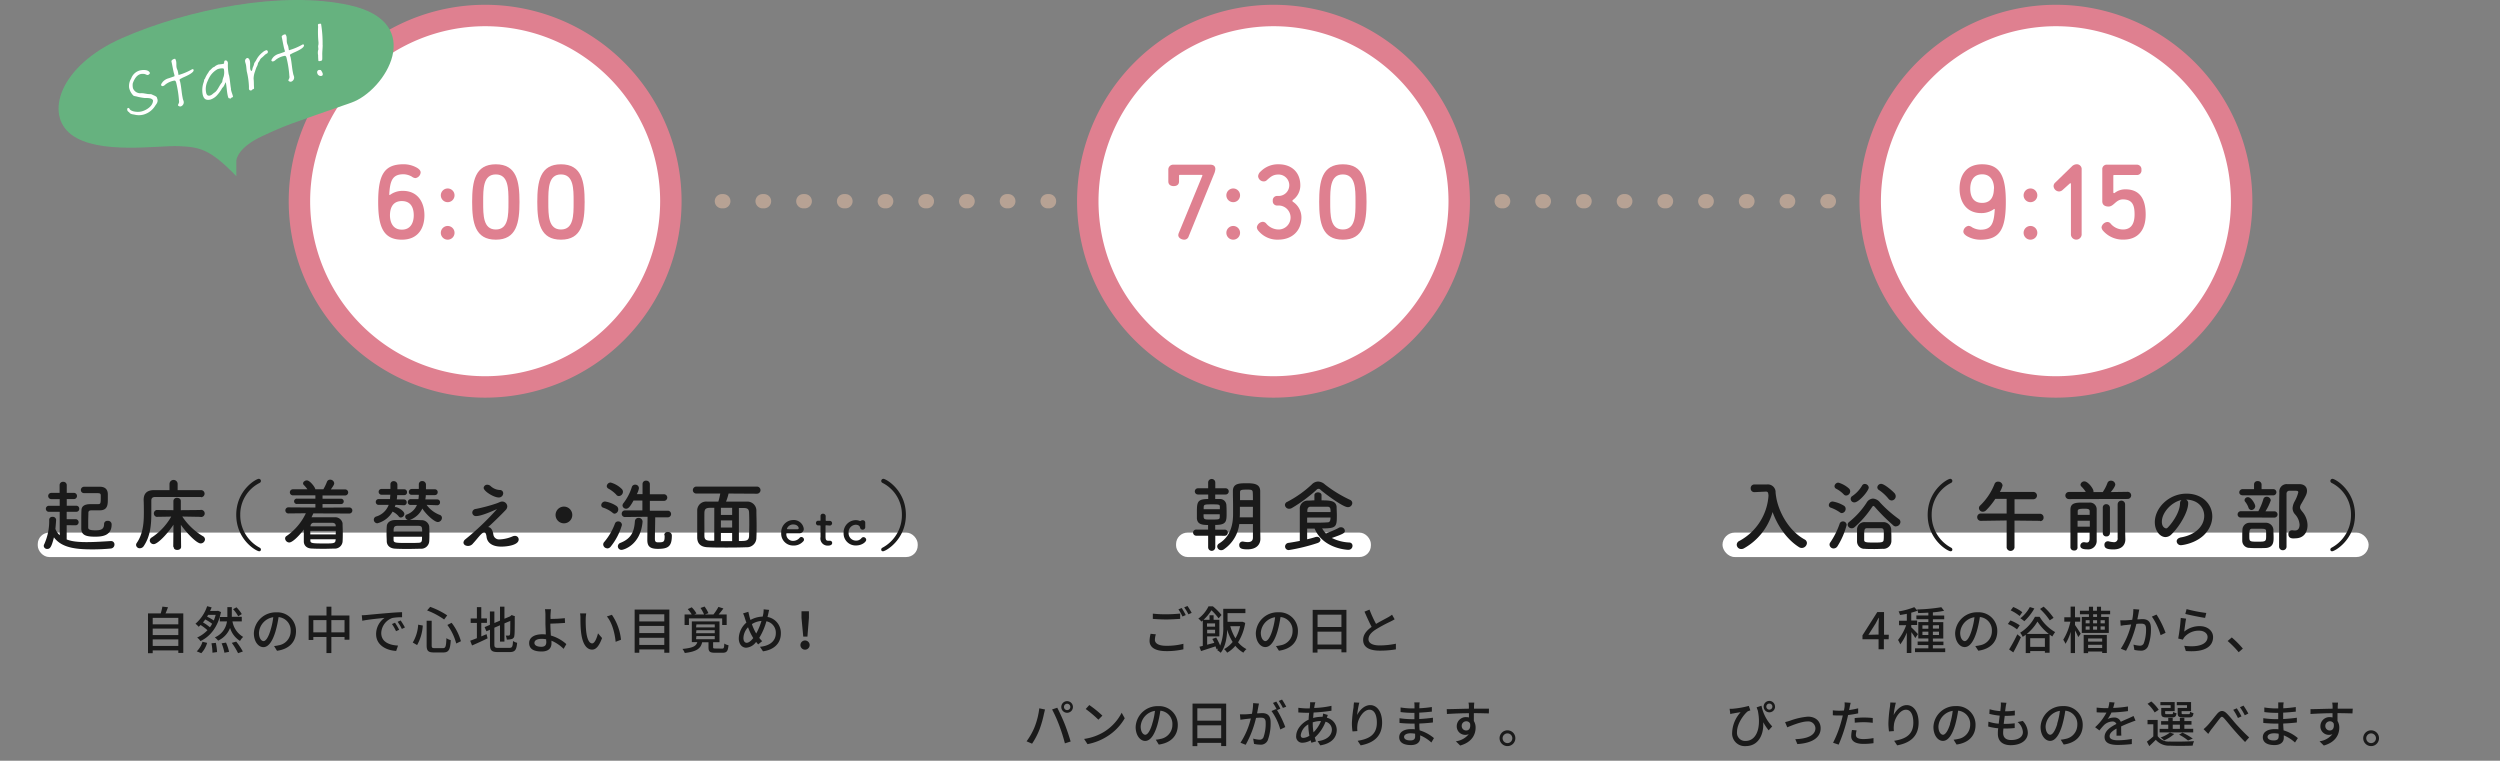 <svg xmlns="http://www.w3.org/2000/svg" viewBox="0 0 700 213"><rect x="0" y="0" width="700" height="213" fill="#808080" stroke="none"/><defs><style>.cls-1{fill:#1a1a1a;}.cls-2{fill:none;stroke:#b7a294;stroke-linecap:round;stroke-linejoin:round;stroke-width:4px;stroke-dasharray:0.4 11;}.cls-3{fill:#fff;}.cls-4{fill:#df8090;}.cls-5{fill:#66b27f;}</style></defs><g id="レイヤー_1" data-name="レイヤー 1"><path class="cls-1" d="M51.32,171.75v11.08H49.93v-.71H42.76v.77H41.44V171.75H45a15.45,15.45,0,0,0,.47-1.9l1.57.18c-.23.59-.45,1.2-.69,1.72ZM42.76,173v1.81h7.17V173Zm0,3v1.81h7.17V176Zm7.17,4.86v-1.83H42.76v1.83Z"/><path class="cls-1" d="M61.88,171.38c-.87,4.19-3,6.82-5.75,8.13a4,4,0,0,0-.93-1,9.24,9.24,0,0,0,2.89-2.05A14,14,0,0,0,56.16,175c-.17.17-.35.34-.54.5a5.48,5.48,0,0,0-.89-.85A11.18,11.18,0,0,0,58,169.73l1.26.34a9.67,9.67,0,0,1-.44,1h2l.22-.06Zm-6.79,11a6.44,6.44,0,0,0,1.61-2.68L58,180a7.13,7.13,0,0,1-1.63,2.89Zm3.68-6.73a6.86,6.86,0,0,0,.63-1,13.12,13.12,0,0,0-1.93-1.2,10,10,0,0,1-.64.82A13.42,13.42,0,0,1,58.77,175.63Zm-.49-3.49c-.1.17-.19.34-.3.5a13.86,13.86,0,0,1,1.88,1.08,12.2,12.2,0,0,0,.53-1.58ZM60.43,180a15.5,15.5,0,0,1,.35,2.58l-1.29.18a15.74,15.74,0,0,0-.28-2.64Zm4.66-6a6.24,6.24,0,0,0,3,4.34,4.31,4.31,0,0,0-.88,1.12,6.47,6.47,0,0,1-2.79-3.64,6.56,6.56,0,0,1-3.35,3.56,4.67,4.67,0,0,0-.92-.91,5.65,5.65,0,0,0,3.4-4.47h-2v-1.24h2.11V170h1.25v2.7H67.7V174Zm-1.81,5.93a12.57,12.57,0,0,1,.86,2.58l-1.3.26a13.74,13.74,0,0,0-.79-2.64Zm2.86-.28A18.36,18.36,0,0,1,68,182.42l-1.34.47A18.7,18.7,0,0,0,64.9,180Zm.56-7.08a9.74,9.74,0,0,0-1.44-2l.95-.53a9.93,9.93,0,0,1,1.49,1.9Z"/><path class="cls-1" d="M76.74,180.89a8.19,8.19,0,0,0,1.25-.2,4,4,0,0,0,3.4-4A3.72,3.72,0,0,0,78,172.79a30.51,30.51,0,0,1-.84,3.94c-.85,2.87-2,4.47-3.41,4.47s-2.67-1.57-2.67-3.91a6.11,6.11,0,0,1,6.28-5.83,5.2,5.2,0,0,1,5.52,5.3c0,2.94-1.89,5-5.32,5.46Zm-1-4.45a18.89,18.89,0,0,0,.77-3.62,4.7,4.7,0,0,0-4,4.34c0,1.62.72,2.35,1.29,2.35S75.1,178.61,75.75,176.44Z"/><path class="cls-1" d="M97.84,172.34v6.78H96.47v-.77H92.78v4.51H91.41v-4.51H87.73v.84H86.42v-6.85h5v-2.47h1.37v2.47Zm-6.43,4.72v-3.43H87.73v3.43Zm5.06,0v-3.43H92.78v3.43Z"/><path class="cls-1" d="M102.61,172.2c1-.1,3.53-.34,6.11-.55,1.49-.13,2.9-.22,3.86-.24v1.43a13.11,13.11,0,0,0-2.74.2,4.64,4.64,0,0,0-3.09,4.21c0,2.56,2.38,3.4,4.7,3.51l-.52,1.5c-2.75-.14-5.62-1.61-5.62-4.7a5.56,5.56,0,0,1,2.36-4.55c-1.22.12-4.66.46-6.23.8l-.14-1.54C101.84,172.26,102.33,172.23,102.61,172.2Zm9.16,4.14-.88.39a13.12,13.12,0,0,0-1.14-2l.85-.37A20.3,20.3,0,0,1,111.77,176.34Zm1.61-.65-.86.42a13.32,13.32,0,0,0-1.19-2l.85-.39A20.41,20.41,0,0,1,113.38,175.69Z"/><path class="cls-1" d="M118.38,175.15a12.66,12.66,0,0,1-1.59,5.47l-1.22-.71a11,11,0,0,0,1.52-5Zm2.49-1.34v6.89c0,.67.14.78.87.78H124c.78,0,.91-.48,1-2.8a3.54,3.54,0,0,0,1.22.56c-.17,2.67-.54,3.45-2.14,3.45h-2.54c-1.63,0-2.08-.44-2.08-2v-6.89Zm-.42-3.89a22.33,22.33,0,0,1,4.77,2.38l-.86,1.16a21.24,21.24,0,0,0-4.77-2.54Zm6,4.46a15,15,0,0,1,2.61,5.16l-1.32.64a15,15,0,0,0-2.48-5.19Z"/><path class="cls-1" d="M134.76,178.2c.48-.22,1-.43,1.48-.63l.29,1.16c-1.48.73-3.1,1.46-4.36,2l-.51-1.32,1.87-.72v-4.27h-1.74v-1.25h1.74V170h1.23v3.15h1.58v1.25h-1.58Zm7.88,3.2c.78,0,.93-.37,1-1.92a3.41,3.41,0,0,0,1.16.5c-.18,2-.58,2.6-2.13,2.6h-3.24c-1.75,0-2.24-.44-2.24-2.15v-4.09l-1,.42-.5-1.17,1.48-.63v-3.75h1.25v3.23l1.58-.67v-3.9h1.24v3.38l1.54-.65.26-.2.22-.19.93.36-.06.22c0,2.66,0,4.58-.11,5.14a1,1,0,0,1-.76,1,4.41,4.41,0,0,1-1.36.15,4.1,4.1,0,0,0-.29-1.12c.29,0,.68,0,.82,0s.31-.06.37-.36.08-1.59.08-3.75l-1.64.7v5.09h-1.24v-4.56l-1.58.68v4.65c0,.79.15,1,1.06,1Z"/><path class="cls-1" d="M157.81,181.68a10.61,10.61,0,0,0-3.4-2.28c0,.3,0,.55,0,.75,0,1.19-.68,2.27-2.76,2.27s-3.49-.64-3.49-2.37c0-1.36,1.18-2.45,3.66-2.45.35,0,.69,0,1,.06,0-1.11-.1-2.36-.1-3.15s0-1.84,0-2.44a9.91,9.91,0,0,0-.13-1.5h1.69c-.06.34-.1,1-.13,1.5s0,.78,0,1.23c1.12,0,2.83-.08,4-.22l.06,1.33c-1.23.11-3,.18-4.11.21,0,.9.08,2.19.14,3.33a11,11,0,0,1,4.34,2.4ZM152.92,179a6.7,6.7,0,0,0-1.28-.12c-1.29,0-2,.44-2,1.13s.75,1.09,1.93,1.09c1,0,1.4-.44,1.4-1.39C152.93,179.5,152.93,179.26,152.92,179Z"/><path class="cls-1" d="M164,173.3a29.61,29.61,0,0,0,.1,3.17c.21,2.21.78,3.68,1.71,3.68.71,0,1.32-1.53,1.63-2.82l1.14,1.32c-.9,2.41-1.76,3.24-2.79,3.24-1.42,0-2.73-1.36-3.11-5.06-.14-1.23-.16-2.9-.16-3.75a6.64,6.64,0,0,0-.1-1.32l1.72,0A11.46,11.46,0,0,0,164,173.3Zm9.84,5.84-1.46.57c-.23-2.41-1-5.43-2.46-7.1l1.41-.47A14.92,14.92,0,0,1,173.88,179.14Z"/><path class="cls-1" d="M187.42,170.68v12.09H186v-.93h-7v.93H177.7V170.68ZM179,172v2h7v-2Zm0,3.26v2h7v-2Zm7,5.32v-2h-7v2Z"/><path class="cls-1" d="M202.17,181.61c.5,0,.58-.15.64-1.42a2.83,2.83,0,0,0,1.17.47c-.15,1.73-.53,2.11-1.67,2.11H200.2c-1.48,0-1.82-.35-1.82-1.53v-1.4H196.6c-.38,1.7-1.46,2.59-4.86,3a3.76,3.76,0,0,0-.66-1.14c2.95-.28,3.85-.79,4.17-1.91h-1.54V174h7.75v5.81h-1.79v1.39c0,.34.1.38.68.38ZM192.9,175h-1.22v-2.95h2a9.43,9.43,0,0,0-1.12-1.5l1.13-.51a8.16,8.16,0,0,1,1.32,1.72l-.62.29h2.75a10.25,10.25,0,0,0-1-1.82l1.14-.4a9.14,9.14,0,0,1,1.08,1.86l-1,.36h2.4a13,13,0,0,0,1.4-2.12l1.39.44c-.42.59-.91,1.19-1.33,1.68h2.25V175h-1.26v-1.84H192.9Zm2,.67h5.23v-.84H195Zm0,1.63h5.23v-.85H195Zm0,1.67h5.23v-.88H195Z"/><path class="cls-1" d="M215.36,170.77c-.09.35-.21.92-.28,1.23s-.11.5-.18.75a4.52,4.52,0,0,1,3.74,4.62c0,2.88-2.06,4.6-5,5l-.85-1.27c3-.27,4.44-1.82,4.44-3.8a3.24,3.24,0,0,0-2.64-3.34,17.9,17.9,0,0,1-2,4.64,6.64,6.64,0,0,0,.82.92l-1.12.91c-.2-.23-.4-.45-.58-.7a3.71,3.71,0,0,1-2.77,1.63c-1.12,0-2.08-.92-2.08-2.65a6,6,0,0,1,2.13-4.38c-.16-.41-.29-.82-.42-1.22a7.92,7.92,0,0,0-.51-1.36l1.48-.45c.08.41.2.88.3,1.29s.18.64.29,1a7.29,7.29,0,0,1,3.42-.94c.07-.3.14-.58.18-.85a6.89,6.89,0,0,0,.09-1.19Zm-4.62,7.61a16.54,16.54,0,0,1-1.29-2.74,4.59,4.59,0,0,0-1.29,3c0,.83.34,1.34.92,1.34s1.25-.57,1.83-1.32Zm1-1a17.16,17.16,0,0,0,1.47-3.52,5.84,5.84,0,0,0-2.68.89,14.09,14.09,0,0,0,1.08,2.41Z"/><path class="cls-1" d="M224.12,180.62a1.29,1.29,0,0,1,2.58,0,1.29,1.29,0,0,1-2.58,0Zm.3-7.6,0-1.87h2.08l0,1.87-.42,5.22h-1.17Z"/><path class="cls-1" d="M323.64,177.61a5.24,5.24,0,0,0-.27,1.52c0,1,1,1.69,3.13,1.69a18.5,18.5,0,0,0,4.85-.56v1.55a20.77,20.77,0,0,1-4.82.5c-3,0-4.65-1-4.65-2.85a8.39,8.39,0,0,1,.29-2Zm-.85-5.79a33.48,33.48,0,0,0,3.75.18c1.38,0,2.88-.1,3.91-.2v1.48c-1,.07-2.59.17-3.89.17s-2.64-.07-3.77-.16Zm9.24.39-.94.41a13.89,13.89,0,0,0-1.13-2l.92-.38C331.23,170.78,331.74,171.66,332,172.21Zm1.64-.61-.92.41a12.8,12.8,0,0,0-1.18-1.95l.93-.38C332.86,170.2,333.4,171.09,333.67,171.6Z"/><path class="cls-1" d="M348.66,174.41a14.22,14.22,0,0,1-2,5.43,7.39,7.39,0,0,0,2.35,1.91,4.34,4.34,0,0,0-.86,1,8.11,8.11,0,0,1-2.26-1.92,8.12,8.12,0,0,1-2.29,1.92,4.31,4.31,0,0,0-.85-1,8,8,0,0,0,2.39-2,13.82,13.82,0,0,1-1.53-3.44c-.07,2.13-.44,4.73-1.81,6.47a5.31,5.31,0,0,0-1-.75,4.37,4.37,0,0,0,.31-.44l-.49.21a8.62,8.62,0,0,0-.27-.82c-1.45.47-2.89.95-4.06,1.32l-.45-1.22c.28-.07.6-.14.94-.24v-7.11l-.39.32a3.76,3.76,0,0,0-.86-.83,9.36,9.36,0,0,0,2.85-3.44h1.23a15.67,15.67,0,0,1,2.41,2.42l-.82.94a14.83,14.83,0,0,0-2-2.27,12.9,12.9,0,0,1-2.2,2.67h1.67v-1.27h1.14v1.27h1.61v4.66H338v2.32l2-.53a12,12,0,0,0-.55-1.08l1.08-.4a20.62,20.62,0,0,1,1.12,2.26,13.35,13.35,0,0,0,.86-5.42v-4.89h6.2v1.22h-5v2.42h4l.23,0Zm-10.7.14v.92h2.26v-.92Zm2.26,2.78v-1H338v1Zm4.26-2a12.92,12.92,0,0,0,1.44,3.39,11.31,11.31,0,0,0,1.31-3.39Z"/><path class="cls-1" d="M357.27,180.89a8.4,8.4,0,0,0,1.25-.2,4,4,0,0,0,3.4-4,3.72,3.72,0,0,0-3.38-3.92,30.44,30.44,0,0,1-.83,3.94c-.85,2.87-2,4.47-3.42,4.47s-2.66-1.57-2.66-3.91a6.1,6.1,0,0,1,6.28-5.83,5.2,5.2,0,0,1,5.51,5.3c0,2.94-1.88,5-5.32,5.46Zm-1-4.45a19.68,19.68,0,0,0,.76-3.62,4.71,4.71,0,0,0-4,4.34c0,1.62.73,2.35,1.29,2.35S355.62,178.61,356.28,176.44Z"/><path class="cls-1" d="M377,170.77v11.89h-1.4v-.86H368.9v.92h-1.35V170.77Zm-8.08,1.33v3.46h6.68V172.1Zm6.68,8.36v-3.6H368.9v3.6Z"/><path class="cls-1" d="M390.5,173.4c-.36.22-.75.43-1.21.66a41.33,41.33,0,0,0-4.11,2.22c-1.25.81-2,1.69-2,2.71s1,1.73,3.14,1.73a22.81,22.81,0,0,0,4.53-.48v1.58a26.12,26.12,0,0,1-4.47.36c-2.71,0-4.7-.8-4.7-3,0-1.48.95-2.63,2.38-3.65-.64-1.19-1.35-2.77-2-4.27l1.4-.57a33.28,33.28,0,0,0,1.83,4c1.23-.73,2.62-1.43,3.35-1.84a8.52,8.52,0,0,0,1.13-.74Z"/><path class="cls-1" d="M291,198.33l1.61.33c-.1.35-.22.89-.3,1.21a29.92,29.92,0,0,1-1.24,4.36,20.44,20.44,0,0,1-2.09,4l-1.54-.66a18.53,18.53,0,0,0,2.2-3.88A20.9,20.9,0,0,0,291,198.33Zm3.57.32,1.46-.49c.57,1.07,1.51,3.12,2.08,4.55s1.29,3.58,1.67,4.91l-1.61.52a47.58,47.58,0,0,0-1.55-4.93A38.92,38.92,0,0,0,294.59,198.65Zm4.22-2.33a1.63,1.63,0,1,1,0,3.26,1.63,1.63,0,1,1,0-3.26Zm0,2.51a.89.89,0,1,0-.88-.88A.89.89,0,0,0,298.81,198.83Z"/><path class="cls-1" d="M309.15,204.91a13.55,13.55,0,0,0,4.92-5.34l.86,1.54a14.58,14.58,0,0,1-5,5.13,15.72,15.72,0,0,1-5.43,2.12l-.95-1.46A14.73,14.73,0,0,0,309.15,204.91Zm-.48-4.53-1.12,1.14a32.29,32.29,0,0,0-3.55-3l1-1.11A29.32,29.32,0,0,1,308.67,200.38Z"/><path class="cls-1" d="M323.62,207.11a7.11,7.11,0,0,0,1.25-.2,4,4,0,0,0,3.4-4A3.71,3.71,0,0,0,324.9,199a31,31,0,0,1-.84,4c-.85,2.86-2,4.46-3.41,4.46s-2.67-1.57-2.67-3.91a6.11,6.11,0,0,1,6.28-5.83,5.21,5.21,0,0,1,5.52,5.3c0,2.94-1.89,5-5.32,5.46Zm-1-4.45a18.89,18.89,0,0,0,.77-3.62,4.71,4.71,0,0,0-4,4.34c0,1.62.72,2.35,1.29,2.35S322,204.83,322.63,202.66Z"/><path class="cls-1" d="M343.33,197v11.89h-1.4V208h-6.68v.92h-1.34V197Zm-8.08,1.33v3.46h6.68v-3.46Zm6.68,8.36v-3.6h-6.68v3.6Z"/><path class="cls-1" d="M352.52,197c-.07.3-.15.66-.21,1s-.2,1.1-.33,1.74c.57,0,1.08-.07,1.41-.07,1.34,0,2.38.57,2.38,2.52a13.61,13.61,0,0,1-.8,5.09,2.1,2.1,0,0,1-2.16,1.22,8.13,8.13,0,0,1-1.68-.21l-.24-1.48a7.66,7.66,0,0,0,1.73.3,1.12,1.12,0,0,0,1.15-.66,11.42,11.42,0,0,0,.62-4.1c0-1.21-.54-1.4-1.43-1.4-.28,0-.75,0-1.27.07a28.94,28.94,0,0,1-2.9,7.52l-1.46-.58a21.58,21.58,0,0,0,2.91-6.79l-1.53.17c-.37.05-1,.13-1.39.2l-.14-1.53c.48,0,.88,0,1.36,0s1.2-.07,2-.14a16.62,16.62,0,0,0,.34-3Zm5.05,1.83a27.16,27.16,0,0,1,2.31,4.75l-1.4.67a16.16,16.16,0,0,0-2.46-5.16l1.32-.58.23.31a14.44,14.44,0,0,0-1.14-2l.93-.38a20,20,0,0,1,1.14,2Zm1.64-.61a12.38,12.38,0,0,0-1.16-1.95l.92-.39a20.25,20.25,0,0,1,1.18,2Z"/><path class="cls-1" d="M371.79,200.19c-.08.19-.18.53-.27.78a3.55,3.55,0,0,1,2.77,3.37c0,2-1.28,3.83-4.61,4.36l-.75-1.18c2.61-.28,4-1.62,4-3.25a2.3,2.3,0,0,0-1.78-2.19,11.36,11.36,0,0,1-3,4.42c.1.38.21.75.33,1.09l-1.29.38c-.07-.21-.14-.44-.2-.68a4.89,4.89,0,0,1-2.28.68,1.7,1.7,0,0,1-1.78-1.9c0-1.8,1.55-3.68,3.49-4.57,0-.66.09-1.31.14-1.92h-.68c-.66,0-1.76-.05-2.35-.1l0-1.3a22.51,22.51,0,0,0,2.44.18h.76l.1-1c0-.24,0-.54,0-.73l1.47,0a6.43,6.43,0,0,0-.17.66l-.17.94a25.62,25.62,0,0,0,4.85-.6V199a46.48,46.48,0,0,1-5,.51c-.05.48-.09,1-.13,1.52a9,9,0,0,1,2.24-.32,2.61,2.61,0,0,1,.4,0,5.08,5.08,0,0,0,.15-.91Zm-5.16,5.8a17.91,17.91,0,0,1-.31-3.16,4.11,4.11,0,0,0-2.11,3c0,.52.22.78.72.78A3.33,3.33,0,0,0,366.63,206Zm.94-3.39a14.34,14.34,0,0,0,.21,2.45,9.22,9.22,0,0,0,2.1-3.16h-.09a7.2,7.2,0,0,0-2.22.37Z"/><path class="cls-1" d="M380.61,196.75a23.15,23.15,0,0,0-.61,3.47c.61-1.29,2-2.79,3.66-2.79,1.91,0,3.33,1.88,3.33,4.9,0,3.91-2.45,5.71-6,6.37l-.85-1.28c3.08-.48,5.38-1.62,5.38-5.09,0-2.18-.73-3.61-2.07-3.61-1.7,0-3.26,2.52-3.38,4.36a7,7,0,0,0,0,1.62l-1.37.1a17.2,17.2,0,0,1-.17-2.27A35.48,35.48,0,0,1,379,198c0-.47.09-.95.11-1.32Z"/><path class="cls-1" d="M400.78,207.9a10.6,10.6,0,0,0-3.13-2c0,.28,0,.53,0,.72,0,1.07-.76,2-2.59,2-2.13,0-3.28-.78-3.28-2.2s1.26-2.27,3.36-2.27c.36,0,.7,0,1,.06,0-.53-.05-1.09-.06-1.6h-.76c-.9,0-2.49-.08-3.46-.19V201.1a24,24,0,0,0,3.46.27h.72V199.6h-.69a26.64,26.64,0,0,1-3.19-.22v-1.29a20.75,20.75,0,0,0,3.17.27h.73v-.79a8.13,8.13,0,0,0-.06-.89h1.5a9.46,9.46,0,0,0-.08.95c0,.15,0,.41,0,.69,1.18-.06,2.27-.17,3.5-.35l0,1.29c-1,.1-2.2.22-3.53.28v1.79c1.39-.08,2.62-.2,3.83-.37v1.33c-1.3.16-2.47.24-3.81.3,0,.63,0,1.3.1,1.91a11.16,11.16,0,0,1,4,2.17Zm-4.55-2.46a7.37,7.37,0,0,0-1.26-.12c-1.19,0-1.83.46-1.83,1s.52,1,1.73,1c.79,0,1.37-.22,1.37-1.13C396.24,206,396.24,205.76,396.23,205.44Z"/><path class="cls-1" d="M416.88,199.75c-.84,0-2.16-.07-4.2-.07,0,.75,0,1.57,0,2.2a3.49,3.49,0,0,1,.49,1.87c0,1.87-1,4.07-4.32,5l-1.21-1.19a5.54,5.54,0,0,0,3.62-2,2.32,2.32,0,0,1-1,.2,2.36,2.36,0,0,1-2.37-2.45,2.55,2.55,0,0,1,2.63-2.52,2.83,2.83,0,0,1,.78.1l0-1.19c-2.12,0-4.42.11-6.16.22l-.05-1.36c1.59,0,4.2-.1,6.2-.13,0-.29,0-.55,0-.71,0-.35-.07-.82-.11-1h1.61c0,.19-.07.83-.07,1s0,.42,0,.7h4.19Zm-6.32,4.78c.72,0,1.26-.58,1.07-1.91a1.13,1.13,0,0,0-1.09-.66,1.26,1.26,0,0,0-1.26,1.32A1.23,1.23,0,0,0,410.56,204.53Z"/><path class="cls-1" d="M424.3,206.71a2.21,2.21,0,1,1-2.21-2.22A2.2,2.2,0,0,1,424.3,206.71Zm-.85,0a1.36,1.36,0,1,0-1.36,1.36A1.36,1.36,0,0,0,423.45,206.71Z"/><path class="cls-1" d="M528.82,179h-1.34v2.8H526V179h-4.51v-1.1l4.16-6.53h1.88v6.36h1.34ZM526,177.68V175c0-.57.06-1.45.09-2H526c-.25.52-.54,1.06-.84,1.6l-2,3.14Z"/><path class="cls-1" d="M536.28,178.65a17.34,17.34,0,0,0-1.1-1.65v5.84H533.9v-5.72a13.65,13.65,0,0,1-1.82,3.3,6.39,6.39,0,0,0-.63-1.22,14.59,14.59,0,0,0,2.28-4.15h-2V173.8h2.18v-1.93c-.65.14-1.3.24-1.91.33a4,4,0,0,0-.39-1A21.06,21.06,0,0,0,536,170l.9,1a17.34,17.34,0,0,1-1.75.55v2.2h1.65v1.25h-1.65v.65c.41.35,1.61,1.59,1.87,1.91Zm8.38,2.89v1.06H536.2v-1.06h3.74v-.92h-3v-1h3v-.85h-2.82v-4.59h2.82v-.8h-3.35v-1.05h3.35v-.79c-1,.06-1.94.1-2.85.11a3.57,3.57,0,0,0-.3-1,50.34,50.34,0,0,0,6.78-.63l.78,1a24,24,0,0,1-3.14.44v.89h3.17v1.05h-3.17v.8h2.91v4.59h-2.91v.85h2.95v1h-2.95v.92Zm-6.38-5.5h1.66v-.95h-1.66Zm1.66,1.77v-.95h-1.66v.95Zm1.27-2.72V176h1.71v-.95Zm1.71,1.77h-1.71v.95h1.71Z"/><path class="cls-1" d="M553.08,180.89a8.19,8.19,0,0,0,1.25-.2,4,4,0,0,0,3.4-4,3.72,3.72,0,0,0-3.37-3.92,30.51,30.51,0,0,1-.84,3.94c-.85,2.87-2,4.47-3.41,4.47s-2.67-1.57-2.67-3.91a6.11,6.11,0,0,1,6.28-5.83,5.21,5.21,0,0,1,5.52,5.3c0,2.94-1.89,5-5.32,5.46Zm-1-4.45a19.68,19.68,0,0,0,.77-3.62,4.7,4.7,0,0,0-4,4.34c0,1.62.72,2.35,1.29,2.35S551.44,178.61,552.09,176.44Z"/><path class="cls-1" d="M564.76,176.22a10.94,10.94,0,0,0-2.56-1.5l.72-1a12.24,12.24,0,0,1,2.61,1.37Zm-2.21,5.63a44.64,44.64,0,0,0,2.3-4.24l1,.81c-.62,1.42-1.42,3-2.13,4.25Zm2.94-9.37a11.29,11.29,0,0,0-2.51-1.57l.72-.95a10.16,10.16,0,0,1,2.55,1.46Zm5.61.23a12.16,12.16,0,0,0,4.34,4.28,8.77,8.77,0,0,0-.78,1.22c-.26-.16-.51-.34-.77-.53v5.08h-1.32v-.47h-4.11v.57h-1.25v-5.13c-.28.21-.56.41-.85.59a5.07,5.07,0,0,0-.72-1.16,11.47,11.47,0,0,0,4.14-4.45Zm-1.48-2.34a14.55,14.55,0,0,1-2.82,3.57,8.5,8.5,0,0,0-1.1-.82,10.13,10.13,0,0,0,2.65-3.15Zm4.06,7.14a14,14,0,0,1-3.19-3.47,12.73,12.73,0,0,1-3,3.47Zm-1.11,3.62v-2.44h-4.11v2.44Zm1.36-7.43a18.38,18.38,0,0,0-2.72-3.19l1-.65A17.22,17.22,0,0,1,575,173Z"/><path class="cls-1" d="M581,175c.4.55,1.38,2.07,1.6,2.43l-.69.95a20.32,20.32,0,0,0-.91-1.87v6.34h-1.2v-5.94a13.46,13.46,0,0,1-1.46,3.36,5.76,5.76,0,0,0-.63-1.15,16.06,16.06,0,0,0,2-5.06H578v-1.22h1.77v-3H581v3h1.46v1.22H581Zm7.32-3v.75h2.14v4.47H582.9v-4.47h2V172h-2.52V171h2.52v-1.12h1.15V171h1.09v-1.12h1.15V171h2.55V172Zm-4.89,5.78h6.48v5.06h-1.3v-.41h-3.94v.44h-1.24Zm.54-3.24h1.12v-.88H584Zm0,1.77h1.12v-.91H584Zm.7,2.46v.87h3.94v-.87Zm3.94,2.67v-.89h-3.94v.89Zm-2.55-7.78v.88h1.12v-.88Zm0,1.74v.91h1.12v-.91Zm1.11-3.4h-1.09v.75h1.09Zm2.17,1.66h-1.18v.88h1.18Zm0,1.74h-1.18v.91h1.18Z"/><path class="cls-1" d="M599,170.68c-.07.3-.14.65-.2,1s-.21,1.1-.34,1.74c.58,0,1.08-.07,1.4-.07,1.37,0,2.4.57,2.4,2.52a13.41,13.41,0,0,1-.81,5.09,2.09,2.09,0,0,1-2.17,1.22,8,8,0,0,1-1.66-.21l-.24-1.48a7.57,7.57,0,0,0,1.73.3,1.11,1.11,0,0,0,1.15-.67,11.09,11.09,0,0,0,.63-4.09c0-1.21-.54-1.41-1.44-1.41-.28,0-.75,0-1.27.08a30.15,30.15,0,0,1-2.89,7.52l-1.46-.58a22,22,0,0,0,2.89-6.79l-1.52.17c-.37,0-1,.13-1.4.2l-.13-1.53c.47,0,.88,0,1.35,0s1.2-.07,2-.14a15.67,15.67,0,0,0,.32-3Zm4.83,1.4a25.31,25.31,0,0,1,2.53,5.11l-1.39.66a17.1,17.1,0,0,0-2.45-5.2Z"/><path class="cls-1" d="M611.58,176.85a6.74,6.74,0,0,1,4.35-1.53c2.28,0,3.73,1.4,3.73,3.06,0,2.54-2.16,4.35-7.63,3.9l-.44-1.46c4.34.55,6.53-.61,6.53-2.47,0-1-1-1.76-2.31-1.76a5.28,5.28,0,0,0-4.14,1.76,3.3,3.3,0,0,0-.46.75l-1.31-.31a50.84,50.84,0,0,0,.71-5.77l1.5.2C611.93,174.1,611.69,176,611.58,176.85Zm.66-6.3a40.43,40.43,0,0,0,5.52,1.08l-.33,1.38c-1.38-.19-4.47-.83-5.54-1.11Z"/><path class="cls-1" d="M626.83,182.62a27,27,0,0,0-3.09-3.14l1.16-1A27.29,27.29,0,0,1,628,181.6Z"/><path class="cls-1" d="M493.22,197.6a11.61,11.61,0,0,0,3,5.79l-1,1.11a16.42,16.42,0,0,1-1.52-2.28c.21,3.4-1.29,6.69-4.93,6.69a3.53,3.53,0,0,1-3.77-3.79,9,9,0,0,1,2.38-5.71c-.63.1-1.56.24-2.1.36-.26,0-.48.1-.79.17l-.2-1.48a6.8,6.8,0,0,0,.76,0,25.4,25.4,0,0,0,4.62-.81l.43,1.26a6.06,6.06,0,0,0-.74.27c-.92.71-3,3.29-3,5.79a2.27,2.27,0,0,0,2.42,2.49c2.84,0,4.45-3.33,3.41-8.49-.12-.3-.23-.6-.33-.92Zm3.8.25a1.6,1.6,0,1,1-1.6-1.6A1.6,1.6,0,0,1,497,197.85Zm-.75,0a.85.85,0,1,0-1.7,0,.85.85,0,1,0,1.7,0Z"/><path class="cls-1" d="M501.22,201.79a19.12,19.12,0,0,1,5-1.13c2.1,0,3.56,1.25,3.56,3.26,0,2.64-2.44,4.17-6.52,4.42l-.58-1.37c3.1-.1,5.64-.95,5.64-3.08A2,2,0,0,0,506.1,202c-1.7,0-4.65,1.22-5.67,1.65l-.6-1.46A14.21,14.21,0,0,0,501.22,201.79Z"/><path class="cls-1" d="M520.29,199.74c-.88.2-1.86.35-2.82.47-.13.61-.29,1.23-.44,1.82a42.61,42.61,0,0,1-2.21,6.47l-1.56-.53a30.78,30.78,0,0,0,2.38-6.29c.13-.43.24-.89.34-1.35l-1.12,0c-.65,0-1.16,0-1.67-.06l0-1.38a13.77,13.77,0,0,0,1.71.11q.66,0,1.41-.06c.07-.41.14-.78.17-1a7.22,7.22,0,0,0,0-1.28l1.71.13c-.09.35-.21.92-.27,1.2l-.17.83a25.16,25.16,0,0,0,2.53-.49Zm-.44,4.77a5.51,5.51,0,0,0-.2,1.22c0,.64.34,1.21,2.13,1.21a15.64,15.64,0,0,0,2.8-.28l0,1.43a19.75,19.75,0,0,1-2.78.2c-2.28,0-3.46-.76-3.46-2.15a8.73,8.73,0,0,1,.22-1.75Zm-.55-3.45a23.16,23.16,0,0,1,2.62-.15c.81,0,1.66.05,2.45.13l0,1.35a19.3,19.3,0,0,0-2.38-.17,22.8,22.8,0,0,0-2.65.14Z"/><path class="cls-1" d="M530.84,196.75a23.15,23.15,0,0,0-.61,3.47c.61-1.29,2-2.79,3.65-2.79,1.92,0,3.33,1.88,3.33,4.9,0,3.91-2.45,5.71-6,6.37l-.85-1.28c3.08-.48,5.37-1.62,5.37-5.09,0-2.18-.72-3.61-2.07-3.61-1.7,0-3.26,2.52-3.37,4.36a6.45,6.45,0,0,0,0,1.62l-1.37.1a17.2,17.2,0,0,1-.17-2.27,37.39,37.39,0,0,1,.42-4.52c.06-.47.1-.95.12-1.32Z"/><path class="cls-1" d="M547,207.11a7.11,7.11,0,0,0,1.25-.2,4,4,0,0,0,3.4-4,3.72,3.72,0,0,0-3.37-3.92,32.84,32.84,0,0,1-.84,4c-.85,2.86-2,4.46-3.42,4.46s-2.66-1.57-2.66-3.91a6.1,6.1,0,0,1,6.28-5.83,5.2,5.2,0,0,1,5.51,5.3c0,2.94-1.88,5-5.31,5.46Zm-1-4.45a19.68,19.68,0,0,0,.76-3.62,4.7,4.7,0,0,0-4,4.34c0,1.62.72,2.35,1.29,2.35S545.4,204.83,546.05,202.66Z"/><path class="cls-1" d="M566.37,201.86a4.91,4.91,0,0,1,1.42,3.31c0,2.09-1.9,3.48-4.79,3.48-2,0-3.6-.9-3.6-3.21,0-.37,0-.9.1-1.52a15.08,15.08,0,0,1-2.81-.5l.07-1.36a11.77,11.77,0,0,0,2.88.57c.09-.74.18-1.52.28-2.25a17.67,17.67,0,0,1-2.9-.5l.07-1.3a13.28,13.28,0,0,0,3,.53c.06-.51.1-1,.13-1.31a5.85,5.85,0,0,0,0-1.11l1.59.09c-.1.43-.16.76-.21,1.1l-.17,1.28a16.3,16.3,0,0,0,2.72-.19l0,1.33a25.54,25.54,0,0,1-2.82.15h0c-.1.72-.2,1.5-.29,2.24h.2a23.88,23.88,0,0,0,2.88-.17l0,1.33a22.69,22.69,0,0,1-2.63.14h-.53c-.05.5-.08.92-.08,1.22,0,1.26.74,2,2.24,2,2.06,0,3.29-.89,3.29-2.22a3.86,3.86,0,0,0-1.49-2.81Z"/><path class="cls-1" d="M577,207.11a7.11,7.11,0,0,0,1.25-.2,4,4,0,0,0,3.4-4,3.72,3.72,0,0,0-3.37-3.92,31,31,0,0,1-.84,4c-.85,2.86-2,4.46-3.41,4.46s-2.67-1.57-2.67-3.91a6.11,6.11,0,0,1,6.28-5.83,5.21,5.21,0,0,1,5.52,5.3c0,2.94-1.89,5-5.32,5.46Zm-1-4.45a19.68,19.68,0,0,0,.77-3.62,4.7,4.7,0,0,0-4,4.34c0,1.62.72,2.35,1.29,2.35S575.4,204.83,576.05,202.66Z"/><path class="cls-1" d="M592.63,206c0-.48,0-1.27,0-2-1.19.67-1.94,1.31-1.94,2.13s.91,1.15,2.33,1.15a23.22,23.22,0,0,0,3.89-.37l0,1.43a35.18,35.18,0,0,1-3.9.24c-2.1,0-3.73-.48-3.73-2.22s1.69-2.82,3.31-3.65a1.11,1.11,0,0,0-1.14-.69,3.55,3.55,0,0,0-2.32,1,15.53,15.53,0,0,0-1.29,1.51l-1.21-.91a14.49,14.49,0,0,0,3.18-4.1h-.41c-.58,0-1.56,0-2.34-.08v-1.32a20.44,20.44,0,0,0,2.41.16h.82a8.27,8.27,0,0,0,.33-1.69l1.46.11c-.09.37-.2.91-.4,1.52a32.41,32.41,0,0,0,4.15-.41v1.3a41.66,41.66,0,0,1-4.62.39,10,10,0,0,1-1.06,1.82,4.2,4.2,0,0,1,1.79-.41,1.85,1.85,0,0,1,1.87,1.19c.86-.41,1.58-.71,2.25-1,.47-.22.88-.4,1.33-.63l.56,1.31c-.39.11-1,.34-1.42.51-.72.27-1.63.65-2.61,1.1,0,.8,0,1.92.06,2.58Z"/><path class="cls-1" d="M604.15,206.12a3.78,3.78,0,0,0,3.34,1.51c1.65.07,5,0,6.84-.1a7.05,7.05,0,0,0-.4,1.25c-1.67.07-4.75.1-6.42,0a4.8,4.8,0,0,1-3.89-1.64c-.56.58-1.16,1.16-1.82,1.77l-.67-1.25a21.27,21.27,0,0,0,1.8-1.47V202.8h-1.62v-1.22h2.84Zm-.84-6.64a10.11,10.11,0,0,0-2-2.41l1.05-.66a10.64,10.64,0,0,1,2.08,2.32Zm10.79,5.6h-9.41v-1h2.42v-1.17h-2v-1h2V201h1.25v.9h2V201h1.26v.9h2v1h-2v1.17h2.48Zm-6.32-7.62h-2.87v-.88h4v2.53h-2.67v.53c0,.28.07.32.48.32h1.35c.31,0,.37-.07.41-.62a2.69,2.69,0,0,0,.95.36c-.11.92-.42,1.17-1.22,1.17h-1.61c-1.15,0-1.45-.25-1.45-1.22v-1.43h2.64Zm1,8.06a11,11,0,0,1-2.82,1.79,6.32,6.32,0,0,0-1-.81,9.49,9.49,0,0,0,2.62-1.38Zm-.41-1.44h2v-1.17h-2Zm4-6.62h-2.87v-.88h4v2.53h-2.65v.53c0,.28.07.32.51.32h1.44c.31,0,.38-.08.42-.66a3.36,3.36,0,0,0,.95.37c-.11,1-.44,1.2-1.23,1.2h-1.73c-1.14,0-1.46-.25-1.46-1.23v-1.42h2.61Zm.28,9.88a12.88,12.88,0,0,0-2.5-1.63l.94-.57a17.26,17.26,0,0,1,2.89,1.67Z"/><path class="cls-1" d="M618.07,203.15c.71-.72,1.85-2.25,2.69-3.24s1.7-1.15,2.68-.19,2,2.31,2.86,3.25,2.17,2.34,3.46,3.5l-1.14,1.29c-1-1-2.27-2.41-3.21-3.49s-1.95-2.36-2.61-3.09-.82-.52-1.26,0c-.61.76-1.71,2.24-2.38,3.07-.31.4-.62.91-.85,1.24L617,204.16A10.84,10.84,0,0,0,618.07,203.15Zm9.55-2.56-1,.45a13.82,13.82,0,0,0-1.32-2.29l1-.43A22.24,22.24,0,0,1,627.62,200.59Zm1.92-.8-1,.49a15.55,15.55,0,0,0-1.36-2.26l1-.45A24.79,24.79,0,0,1,629.54,199.79Z"/><path class="cls-1" d="M642.6,207.9a10.79,10.79,0,0,0-3.14-2c0,.28,0,.53,0,.72,0,1.07-.77,2-2.6,2-2.12,0-3.27-.78-3.27-2.2s1.26-2.27,3.36-2.27c.35,0,.69,0,1,.06,0-.53,0-1.09,0-1.6h-.77c-.89,0-2.48-.08-3.46-.19l0-1.33a23.8,23.8,0,0,0,3.45.27h.73V199.6h-.7a26.93,26.93,0,0,1-3.19-.22v-1.29a20.88,20.88,0,0,0,3.18.27h.72v-.79c0-.26,0-.67,0-.89h1.5c0,.25-.07.56-.09.95,0,.15,0,.41,0,.69,1.18-.06,2.27-.17,3.5-.35v1.29c-1,.1-2.19.22-3.53.28v1.79c1.39-.08,2.63-.2,3.83-.37l0,1.33c-1.31.16-2.47.24-3.82.3,0,.63.06,1.3.1,1.91a11,11,0,0,1,4,2.17ZM638,205.44a7.37,7.37,0,0,0-1.26-.12c-1.19,0-1.82.46-1.82,1s.52,1,1.72,1c.8,0,1.38-.22,1.38-1.13C638.06,206,638.06,205.76,638,205.44Z"/><path class="cls-1" d="M658.69,199.75c-.83,0-2.15-.07-4.19-.07,0,.75,0,1.57,0,2.2a3.41,3.41,0,0,1,.5,1.87c0,1.87-1,4.07-4.33,5l-1.2-1.19a5.54,5.54,0,0,0,3.61-2,2.3,2.3,0,0,1-1,.2,2.36,2.36,0,0,1-2.37-2.45,2.54,2.54,0,0,1,2.62-2.52,2.78,2.78,0,0,1,.78.1V199.7c-2.13,0-4.43.11-6.17.22l0-1.36c1.58,0,4.19-.1,6.19-.13,0-.29,0-.55,0-.71a9.65,9.65,0,0,0-.11-1h1.62c0,.19-.07.83-.07,1a7,7,0,0,0,0,.7h4.2Zm-6.32,4.78c.72,0,1.26-.58,1.08-1.91a1.15,1.15,0,0,0-1.09-.66,1.27,1.27,0,0,0-1.27,1.32A1.23,1.23,0,0,0,652.37,204.53Z"/><path class="cls-1" d="M666.12,206.71a2.21,2.21,0,1,1-2.21-2.22A2.2,2.2,0,0,1,666.12,206.71Zm-.85,0a1.36,1.36,0,1,0-1.36,1.36A1.36,1.36,0,0,0,665.27,206.71Z"/><line class="cls-2" x1="293.73" y1="56.34" x2="195.77" y2="56.34"/><line class="cls-2" x1="512.08" y1="56.34" x2="414.12" y2="56.34"/><circle class="cls-3" cx="135.84" cy="56.34" r="52"/><path class="cls-4" d="M135.84,7.34a49,49,0,1,1-49,49,49.06,49.06,0,0,1,49-49m0-6a55,55,0,1,0,55,55,55,55,0,0,0-55-55Z"/><path class="cls-4" d="M112.52,67.11c-5.31,0-6.63-3.81-6.63-10.56,0-7.71,1.74-10.56,7.14-10.56a7.6,7.6,0,0,1,3.75,1c.39.24,1,.69,1,1.29a1.72,1.72,0,0,1-1.47,1.59,1.91,1.91,0,0,1-1-.42,5,5,0,0,0-2.31-.66c-3.06,0-3.78,1.71-4,5.55,0,.15,0,.27.09.27s.3-.18.6-.36a5.92,5.92,0,0,1,3.09-.81c4.32,0,6.06,3.36,6.06,6.84S117.17,67.11,112.52,67.11Zm-3.33-6.81c0,1.5.54,4,3.33,4s3.33-2.46,3.33-4-.42-4-3.33-4S109.19,58.8,109.19,60.3Z"/><path class="cls-4" d="M125.35,52.77a1.92,1.92,0,1,1-1.92,1.92A1.93,1.93,0,0,1,125.35,52.77Zm0,10.5a1.92,1.92,0,1,1-1.92,1.92A1.93,1.93,0,0,1,125.35,63.27Z"/><path class="cls-4" d="M138.83,67.11c-5.82,0-6.63-4.77-6.63-10.56S133,46,138.83,46s6.63,4.77,6.63,10.56S144.65,67.11,138.83,67.11Zm-3.54-10.38c0,3.51,0,7.53,3.54,7.53s3.54-4,3.54-7.53v-.36c0-3.51,0-7.53-3.54-7.53s-3.54,4-3.54,7.53Z"/><path class="cls-4" d="M157.07,67.11c-5.82,0-6.63-4.77-6.63-10.56S151.25,46,157.07,46s6.63,4.77,6.63,10.56S162.89,67.11,157.07,67.11Zm-3.54-10.38c0,3.51,0,7.53,3.54,7.53s3.54-4,3.54-7.53v-.36c0-3.51,0-7.53-3.54-7.53s-3.54,4-3.54,7.53Z"/><circle class="cls-3" cx="356.58" cy="56.34" r="52"/><path class="cls-4" d="M356.58,7.34a49,49,0,1,1-49,49,49.07,49.07,0,0,1,49-49m0-6a55,55,0,1,0,55,55,55,55,0,0,0-55-55Z"/><path class="cls-4" d="M332.83,66.18a1.28,1.28,0,0,1-1.23.93c-.72,0-1.68-.45-1.68-1.29a2.15,2.15,0,0,1,.21-.75l6.48-15.75a.59.59,0,0,0,.06-.21c0-.15-.18-.15-.27-.15h-6c-.21,0-.27.06-.27.27v1.56c0,1-.75,1.32-1.5,1.32s-1.5-.33-1.5-1.32V47.55a1.36,1.36,0,0,1,1.47-1.44h10.29c1,0,1.41.51,1.41,1.23a4.44,4.44,0,0,1-.39,1.44Z"/><path class="cls-4" d="M345.3,52.77a1.92,1.92,0,1,1-1.92,1.92A1.93,1.93,0,0,1,345.3,52.77Zm0,10.5a1.92,1.92,0,1,1-1.92,1.92A1.93,1.93,0,0,1,345.3,63.27Z"/><path class="cls-4" d="M358,54.87a3,3,0,0,0,0-6c-1.5,0-2.16.57-3.24,1.53a1.18,1.18,0,0,1-.93.39,1.57,1.57,0,0,1-1.56-1.47A2,2,0,0,1,353,48a6.8,6.8,0,0,1,5-2c3.66,0,6.09,2.25,6.09,5.88A5,5,0,0,1,362,56a.3.3,0,0,0,0,.48,5.26,5.26,0,0,1,2.4,4.41c0,3.72-2.61,6.21-6.48,6.21a6.83,6.83,0,0,1-5.55-2.46,1.69,1.69,0,0,1-.45-1,1.82,1.82,0,0,1,1.62-1.53,1.24,1.24,0,0,1,1,.48A4.56,4.56,0,0,0,358,64.26a3.36,3.36,0,1,0,0-6.72h-.3a1.19,1.19,0,0,1-1.32-1.32,1.21,1.21,0,0,1,1.32-1.35Z"/><path class="cls-4" d="M376,67.11c-5.82,0-6.63-4.77-6.63-10.56S370.13,46,376,46s6.63,4.77,6.63,10.56S381.77,67.11,376,67.11Zm-3.54-10.38c0,3.51,0,7.53,3.54,7.53s3.54-4,3.54-7.53v-.36c0-3.51,0-7.53-3.54-7.53s-3.54,4-3.54,7.53Z"/><circle class="cls-3" cx="575.66" cy="56.34" r="52"/><path class="cls-4" d="M575.66,7.34a49,49,0,1,1-49,49,49.06,49.06,0,0,1,49-49m0-6a55,55,0,1,0,55,55,55,55,0,0,0-55-55Z"/><path class="cls-4" d="M555,46c5.31,0,6.63,3.81,6.63,10.56,0,7.71-1.74,10.56-7.14,10.56a7.6,7.6,0,0,1-3.75-1c-.39-.24-1-.69-1-1.29a1.72,1.72,0,0,1,1.47-1.59,1.91,1.91,0,0,1,1,.42,5,5,0,0,0,2.31.66c3.06,0,3.78-1.71,4-5.55,0-.15,0-.27-.09-.27s-.3.18-.6.36a5.92,5.92,0,0,1-3.09.81c-4.32,0-6.06-3.36-6.06-6.84S550.31,46,555,46Zm3.33,6.81c0-1.5-.54-4-3.33-4s-3.33,2.46-3.33,4,.42,4,3.33,4S558.29,54.3,558.29,52.8Z"/><path class="cls-4" d="M568.53,52.77a1.92,1.92,0,1,1-1.92,1.92A1.93,1.93,0,0,1,568.53,52.77Zm0,10.5a1.92,1.92,0,1,1-1.92,1.92A1.93,1.93,0,0,1,568.53,63.27Z"/><path class="cls-4" d="M580.07,46.65a2,2,0,0,1,1.41-.66,1.36,1.36,0,0,1,1.38,1.53V65.76a1.51,1.51,0,0,1-3,0V51.57s0-.27-.15-.27a.26.26,0,0,0-.18.09l-2,1.8a1.55,1.55,0,0,1-1,.42,1.59,1.59,0,0,1-1.53-1.5,1.35,1.35,0,0,1,.48-1Z"/><path class="cls-4" d="M597.68,60.06c0-2.31-.42-4.23-3.27-4.23-1.95,0-2.55,2-4,2-1,0-1.77-.42-1.77-1.47V47.46A1.24,1.24,0,0,1,590,46.11h8.25a1.28,1.28,0,0,1,1.35,1.44A1.26,1.26,0,0,1,598.22,49H592c-.21,0-.27.06-.27.27v4.59a.19.19,0,0,0,.21.21.26.26,0,0,0,.18-.06,4.83,4.83,0,0,1,3-1c4.23,0,5.67,3,5.67,7.08,0,4.77-2.55,7-6.18,7a7.3,7.3,0,0,1-5.73-2.46,1.69,1.69,0,0,1-.45-1A1.82,1.82,0,0,1,590,62.16a1.14,1.14,0,0,1,1,.48,4.56,4.56,0,0,0,3.42,1.62C596.27,64.26,597.68,63.21,597.68,60.06Z"/><rect class="cls-3" x="10.57" y="149.13" width="246.39" height="6.84" rx="3.21"/><rect class="cls-3" x="329.3" y="149.13" width="54.55" height="6.84" rx="3.21"/><rect class="cls-3" x="482.3" y="149.13" width="180.92" height="6.84" rx="3.42"/><path class="cls-1" d="M18.67,147.05v4c.78.28,2,.74,5.57.74,2.27,0,4.75-.17,6.78-.3h.09a.94.94,0,0,1,.94,1,1.11,1.11,0,0,1-1.08,1.1c-1.56.15-3.3.24-5,.24-4.58,0-8.65-.38-10.87-3.37-.71,2.91-1.17,3.24-1.85,3.24a.92.92,0,0,1-1-.84,1,1,0,0,1,.13-.46,15.57,15.57,0,0,0,1.39-6.87.84.84,0,0,1,.94-.81.9.9,0,0,1,1,.83c0,.51-.18,2.36-.2,2.53a4.41,4.41,0,0,0,1.21,1.79v-6.56h-3a.84.84,0,0,1-.88-.86.83.83,0,0,1,.88-.83h3l0-1.87H14.36a.87.87,0,1,1,0-1.74h2.33v-2.2a.92.92,0,0,1,1-.9.93.93,0,0,1,1,.9V138h2a.87.87,0,1,1,0,1.74h-2v1.87h2.67a.8.8,0,0,1,.83.83.81.81,0,0,1-.83.86H18.67v2.07h2.58a.86.86,0,0,1,0,1.71Zm6.87-4.15c-.62,0-.77.3-.79.63,0,.66-.05,1.61-.05,2.56,0,.57,0,1.12,0,1.58s.19.82,2,.82c1.5,0,2.44-.25,2.44-1.77a.89.89,0,0,1,1-.88,1,1,0,0,1,1.12,1c0,3.28-2.84,3.43-4.69,3.43-2.49,0-3.78-.44-3.81-2.25,0-.68,0-1.47,0-2.26,0-1,0-2,.05-2.88,0-1.72,2-1.72,2.55-1.72l1.85,0c.85,0,1,0,1-1.54,0-.37,0-.75,0-1-.07-.53-.29-.55-1.65-.55-.88,0-2,0-3,0h0a.85.85,0,0,1-.92-.86.91.91,0,0,1,.94-.92c.77,0,1.79,0,2.69,0,.68,0,1.3,0,1.71,0,1.37,0,2.16.68,2.21,2,0,.46,0,1,0,1.54,0,1.45-.05,3.06-2.25,3.06Z"/><path class="cls-1" d="M56.3,139.16c-1.19,0-3.44,0-5.77,0-2.84,0-5.78,0-7.11,0-.77,0-1.05.39-1.05,1v.5c0,1,0,2,0,3.06,0,3.13-.24,6.38-2.11,9.16a1.31,1.31,0,0,1-1.08.63,1,1,0,0,1-1.08-.94,1,1,0,0,1,.18-.53c1.74-2.51,2-5.5,2-8.38,0-1.26,0-2.47-.06-3.63V140c0-1.78.85-2.73,2.86-2.77,1.1,0,2.68,0,4.38,0v-1.71a1.14,1.14,0,0,1,2.28,0v1.71c2.62,0,5.17,0,6.54,0a1,1,0,0,1,1,1,1,1,0,0,1-1,1Zm-7.79,13.92.06-6.16c-1.58,2.42-4.4,5.44-5.54,5.44a1.09,1.09,0,0,1-1.1-1,1.06,1.06,0,0,1,.57-.88,17,17,0,0,0,5.44-5.83l-4.14.07h0a1,1,0,0,1,0-1.92h0l4.75.05,0-2.58v0a.94.94,0,0,1,1-.88c.55,0,1.08.29,1.08.88v0l0,2.58,5.41-.05h0a1,1,0,1,1,0,1.92h0l-5-.09a17.79,17.79,0,0,0,5.81,5.52,1.06,1.06,0,0,1,.55.86,1.23,1.23,0,0,1-1.21,1.15c-1.15,0-4-3-5.55-5.22l.07,6.18c0,.58-.53.86-1.08.86s-1-.26-1-.83Z"/><path class="cls-1" d="M72.58,154.36c-.79,0-6.43-3.21-6.43-10.19s5.59-10.1,6.3-10.1a.6.6,0,0,1,.61.6.63.63,0,0,1-.37.55,9.89,9.89,0,0,0-5.42,8.95,10.29,10.29,0,0,0,5.44,9.18.59.59,0,0,1,.35.55A.46.46,0,0,1,72.58,154.36Z"/><path class="cls-1" d="M87.73,143.75c-.15.36-.33.73-.5,1.08h.09c.72,0,1.54,0,2.35,0,1.34,0,2.75,0,4.07,0a2.1,2.1,0,0,1,2.18,1.68c0,.85.06,1.74.06,2.62s0,1.73-.06,2.57a2.18,2.18,0,0,1-2.29,1.91c-.84,0-1.74.05-2.64.05-1.25,0-2.51,0-3.61-.07-1.47,0-2.26-.83-2.31-1.89,0-.48,0-.95,0-1.43,0-.66,0-1.34,0-2-1.67,2.22-3.34,3.63-4.07,3.63a1.21,1.21,0,0,1-1.17-1.12.8.8,0,0,1,.42-.71,16,16,0,0,0,5.39-6.36l-4.75.05a.86.86,0,1,1,0-1.7l7.42.05v-1l-5.13,0a.75.75,0,1,1,0-1.49l5.13,0v-.92l-6.3,0a.85.85,0,1,1,0-1.7l4.07,0a9.75,9.75,0,0,0-1-1.19.68.68,0,0,1-.22-.46c0-.45.55-.84,1.06-.84.88,0,2.37,2,2.37,2.49h2.25a14.35,14.35,0,0,0,1-2.07.92.92,0,0,1,.9-.62,1.11,1.11,0,0,1,1.14,1c0,.31-.15.62-.94,1.72l4,0a.85.85,0,1,1,0,1.7l-6.33,0v.92l5.1,0a.75.75,0,1,1,0,1.49l-5.1,0v1l7.5-.05a.85.85,0,1,1,0,1.7Zm6.3,4.89H86.88v1H94ZM94,151H86.9l0,.27c0,.83.33.9,4,.9,2.4,0,3,0,3.06-.9Zm0-3.8c0-.51-.33-.8-1-.82-1,0-2,0-3.06,0l-2,0a.91.91,0,0,0-1,.84v.15H94Z"/><path class="cls-1" d="M110.74,141.36c-.07.22-.11.41-.2.63a.5.5,0,0,1,.17,0,.44.44,0,0,1,.16,0c.9.2,2.35,1.17,2.35,1.92a1.07,1.07,0,0,1-1,1,.68.68,0,0,1-.53-.26,4.87,4.87,0,0,0-1.67-1.35l-.09-.06a6.91,6.91,0,0,1-4.26,3.28,1,1,0,0,1-1-1,.92.92,0,0,1,.62-.88,5.34,5.34,0,0,0,3.54-3.27l-2.79,0a.79.79,0,0,1-.82-.82.78.78,0,0,1,.82-.81l3.17,0c0-.39.06-.79.08-1.21h-2.39a.82.82,0,0,1-.88-.81.81.81,0,0,1,.88-.82l2.42,0c0-.44,0-.86,0-1.3v0a.87.87,0,0,1,.95-.88,1,1,0,0,1,1,1V137l1.94,0a.76.76,0,0,1,.75.82.74.74,0,0,1-.75.81h-2c0,.4-.05.82-.11,1.21l2,0a.76.76,0,0,1,.77.81.77.77,0,0,1-.77.82Zm8.71,0a8,8,0,0,0,3.63,2.79.87.87,0,0,1,.66.86,1.19,1.19,0,0,1-1.14,1.16c-1,0-3.35-2.2-4.34-3.78a6.19,6.19,0,0,1-3.52,3.19c1.06,0,2.14,0,3.17.07a2.16,2.16,0,0,1,2.27,1.69q.06,1.09.06,2.16c0,.7,0,1.41-.06,2.15a2.26,2.26,0,0,1-2.38,2c-1.08,0-2.22.05-3.32.05-1.3,0-2.58,0-3.77-.07-1.54-.06-2.35-.88-2.42-2,0-.7-.06-1.38-.06-2.06s0-1.39.06-2.12c0-.88.69-1.82,2.38-1.85,1.1,0,2.31,0,3.56,0a1,1,0,0,1-.77-.92.63.63,0,0,1,.44-.62,4.75,4.75,0,0,0,2.84-2.68l-1.76,0a.73.73,0,0,1-.79-.77.82.82,0,0,1,.79-.86l2.18,0a9.71,9.71,0,0,0,.11-1.21h-2a.73.73,0,0,1-.79-.77.82.82,0,0,1,.79-.86l2,0c0-.47,0-.88,0-1.3v0a.9.9,0,0,1,1-.91,1,1,0,0,1,1,.93V137l2.49,0a.77.77,0,0,1,.79.82.78.78,0,0,1-.79.81h-2.53c0,.4-.07.79-.14,1.21l3.33,0a.77.77,0,0,1,.79.81.78.78,0,0,1-.79.82Zm-1.25,7.46c0-1.17,0-1.57-1.08-1.59s-2.45,0-3.68,0c-.75,0-1.49,0-2.15,0-1.08,0-1.08.62-1.08,1.61Zm-8,1.47c0,.29,0,.57,0,.86,0,.88.53.88,4.4.88.86,0,1.7,0,2.51-.05,1.06,0,1.06-.46,1.06-1.69Z"/><path class="cls-1" d="M138.13,149.59a1.6,1.6,0,0,0,1.65,1.45,10.26,10.26,0,0,0,3.67-.82,1.56,1.56,0,0,1,.71-.17,1,1,0,0,1,1.07,1c0,1.61-3.3,2-4.86,2-2.86,0-4-1.34-4.14-2.77-.11-.86-.33-1.21-.66-1.21-.7,0-1.84,1.72-3.1,3.06a1.74,1.74,0,0,1-1.36.73c-1.06,0-1.34-.6-1.34-.95a1.28,1.28,0,0,1,.52-.9,74.67,74.67,0,0,0,8.7-8.28,1,1,0,0,0,.13-.19,0,0,0,0,0,0,0,2.34,2.34,0,0,0-.28.14c-1.06.48-4.12,1.82-5.48,1.82a1,1,0,0,1-1.12-1,1.06,1.06,0,0,1,1-1,46.07,46.07,0,0,0,5.65-1.5,12,12,0,0,0,1.15-.46,1.74,1.74,0,0,1,.57-.11,1.42,1.42,0,0,1,1.43,1.36,1.49,1.49,0,0,1-.44,1c-1,1.07-3.76,3.8-4.93,4.79C137.64,147.63,138,148.79,138.13,149.59Zm1.47-10.3c-1.32,0-4.18-1.74-4.18-2.71a1,1,0,0,1,1-.86,1.43,1.43,0,0,1,.95.38,4.06,4.06,0,0,0,2.53,1.1.91.91,0,0,1,1,.9A1.21,1.21,0,0,1,139.6,139.29Z"/><path class="cls-1" d="M157.9,146.53a2.34,2.34,0,1,1,2.34-2.34A2.33,2.33,0,0,1,157.9,146.53Z"/><path class="cls-1" d="M171.48,143.53a8.37,8.37,0,0,0-2.58-1.38.74.74,0,0,1-.55-.73,1.08,1.08,0,0,1,1.06-1,8,8,0,0,1,3.23,1.27,1.14,1.14,0,0,1,.47.93,1.18,1.18,0,0,1-1,1.21A.91.91,0,0,1,171.48,143.53Zm-1.43,10a1.14,1.14,0,0,1-1.15-1.08,1,1,0,0,1,.29-.7,17.25,17.25,0,0,0,3-5.15.9.9,0,0,1,.88-.6,1,1,0,0,1,1.07,1,17.33,17.33,0,0,1-3.1,6A1.34,1.34,0,0,1,170.05,153.57Zm2.53-15a8.87,8.87,0,0,0-2.27-1.74.82.82,0,0,1-.42-.68,1.11,1.11,0,0,1,1.1-1,7.17,7.17,0,0,1,3.15,1.85,1.13,1.13,0,0,1,.29.75,1.23,1.23,0,0,1-1.13,1.19A.93.93,0,0,1,172.58,138.56ZM173,153a1.06,1.06,0,0,1,.72-1c3.15-1.23,3.85-3.3,4.05-6a1,1,0,0,1,1-1,1.09,1.09,0,0,1,1.15,1v.09c-.57,6.6-5.39,7.88-5.88,7.88A1,1,0,0,1,173,153Zm13-3.16a.86.86,0,0,1,1-.88,1,1,0,0,1,1.12,1c0,3.06-1.06,3.72-3.92,3.72-2.33,0-2.95-.81-2.95-2.53,0-.68.05-4.49.07-6.45h-.4l-5.89.07h0a.9.9,0,0,1-.95-.93.91.91,0,0,1,1-.92l4.79,0v-2.77l-2.48,0c-1,1.81-1.48,2.29-2.09,2.29a1,1,0,0,1-1-.9,1.09,1.09,0,0,1,.27-.66,14.32,14.32,0,0,0,2.35-4.53.93.93,0,0,1,.9-.64,1,1,0,0,1,1.08,1,5.09,5.09,0,0,1-.59,1.65h1.6V135.5a.94.94,0,0,1,1-.92,1,1,0,0,1,1.05.92v2.89l3.85,0a.93.93,0,1,1,0,1.85l-3.85,0V143l5.11,0a.93.93,0,0,1,0,1.85h0l-3.61,0c0,1.73-.09,4.75-.09,5.87,0,.84.13,1.14.93,1.14,1.58,0,1.8-.15,1.8-1.71v-.24Z"/><path class="cls-1" d="M204,138.19a14.07,14.07,0,0,1-.71,2.26c4.63,0,5,0,5.81,0a2.52,2.52,0,0,1,2.69,2.53c0,1.29.06,2.7.06,4.09,0,1.19,0,2.38-.06,3.43a2.64,2.64,0,0,1-2.73,2.73c-1.78.07-3.68.09-5.52.09s-3.68,0-5.39-.09c-1.92-.07-2.89-1-2.93-2.66,0-1.15,0-2.31,0-3.48,0-1.43,0-2.84,0-4.25a2.49,2.49,0,0,1,2.75-2.39c1,0,2.07,0,3.17,0a18.35,18.35,0,0,0,.53-2.26H195a.94.94,0,0,1-1-.95,1,1,0,0,1,1-1h16.94a1,1,0,1,1,0,2Zm-4,4-1.14,0c-1.26,0-1.61.37-1.63,1.49s0,2.4,0,3.79c0,.88,0,1.76,0,2.51,0,1.16.49,1.38,1.76,1.43l1,0Zm5,0h-3.15v2H205Zm0,3.52h-3.15v2H205Zm0,3.52h-3.15v2.29H205Zm1.89,2.25c2,0,2.82,0,2.86-1.5,0-.92.05-2,.05-3.06s0-2.17-.05-3.19c0-1.25-.48-1.47-1.56-1.49-.44,0-.86,0-1.3,0Z"/><path class="cls-1" d="M222.09,152.75a3.32,3.32,0,0,1-3.35-3.53,3.41,3.41,0,0,1,3.32-3.61,2.83,2.83,0,0,1,3,2.48,1.21,1.21,0,0,1-1.33,1.22h-3.45c-.08,0-.11.11-.11.27a1.84,1.84,0,0,0,1.91,1.86,2.38,2.38,0,0,0,1.82-.85.61.61,0,0,1,.47-.23.77.77,0,0,1,.75.73.65.65,0,0,1-.22.49A3.51,3.51,0,0,1,222.09,152.75Zm1.54-4.9c0-.19-.29-1-1.55-1a1.83,1.83,0,0,0-1.75,1.22c0,.12.14.12,1.44.12h1.58A.29.29,0,0,0,223.63,147.85Z"/><path class="cls-1" d="M231.36,147.08c-.21,0-.21.07-.21.16,0,.51,0,1.7,0,2.63,0,1.09,0,1.54.83,1.54l.32,0h.11a.6.6,0,0,1,.6.61c0,.51-.46.75-1.19.75a2,2,0,0,1-2.07-2.41c0-.82,0-2.22,0-2.83v-.21c0-.19-.09-.2-.23-.2h-.42a.64.64,0,0,1-.63-.67.62.62,0,0,1,.63-.65h.41c.22,0,.24,0,.24-.23,0,0,0-.28,0-.61,0-.16,0-.33,0-.49v0a.63.63,0,0,1,.7-.63.73.73,0,0,1,.74.86c0,.37,0,.91,0,.91,0,.22.06.23.2.23h.94a.66.66,0,0,1,0,1.32Z"/><path class="cls-1" d="M242.27,146.38c0,.25,0,.49,0,.73s0,.32,0,.47v.06a.73.73,0,0,1-1.44.11c-.13-.77-1-.82-1.22-.82a2.09,2.09,0,0,0-2,2.25,2.06,2.06,0,0,0,2.08,2.19,1.86,1.86,0,0,0,1.49-.65.74.74,0,0,1,.59-.32.78.78,0,0,1,.77.73c0,.64-1.25,1.6-2.83,1.6a3.36,3.36,0,0,1-3.5-3.49,3.45,3.45,0,0,1,3.37-3.6,2.8,2.8,0,0,1,1.18.24l.12,0a.23.23,0,0,0,.17-.07.91.91,0,0,1,.49-.15.68.68,0,0,1,.73.69Z"/><path class="cls-1" d="M246.74,153.9a.58.58,0,0,1,.36-.55,10.3,10.3,0,0,0,5.43-9.18,9.88,9.88,0,0,0-5.41-8.95.62.62,0,0,1-.38-.55.61.61,0,0,1,.62-.6c.7,0,6.29,3.17,6.29,10.1s-5.63,10.19-6.42,10.19A.46.46,0,0,1,246.74,153.9Z"/><path class="cls-1" d="M340.28,150v3.24a1,1,0,0,1-2,0l0-3.24L335,150a.89.89,0,0,1-.94-.86.87.87,0,0,1,.94-.86l3.26,0V147c-2,0-3-.35-3.13-1.85,0-.5,0-1.1,0-1.69,0-2.86.11-3.74,3.17-3.74v-1.26l-2.88,0a.87.87,0,1,1,0-1.74l2.86,0v-1.61a1,1,0,0,1,2,0v1.61l2.9,0a.87.87,0,1,1,0,1.74l-2.92,0v1.26l1.21,0a1.79,1.79,0,0,1,1.91,1.61c.05.63.07,1.45.07,2.22,0,2.44,0,3.43-3.19,3.43v1.32l2.59,0a.86.86,0,0,1,.95.86.88.88,0,0,1-.95.86Zm1.28-7.43c0-.25,0-.49,0-.69,0-.63-.28-.66-2.24-.66-2.11,0-2.25.05-2.29.84,0,.15,0,.33,0,.51ZM337,144c0,1.47,0,1.47,2,1.47,2.25,0,2.51,0,2.53-.66,0-.24,0-.5,0-.81Zm13.82,2.73H347a10.08,10.08,0,0,1-4.36,7.11,1.33,1.33,0,0,1-.7.22,1.11,1.11,0,0,1-1.12-1.06,1,1,0,0,1,.5-.81c3.5-2.14,3.94-5.79,3.94-8.32,0-.77,0-1.45,0-1.94,0-1.56-.05-2.84-.05-4.4,0-2.22,1.81-2.22,4-2.22s3.63.33,3.65,2.22V140c0,6.8,0,7.5,0,7.79l.05,3.1v0c0,1.3-.84,2.93-3.63,2.93-1.68,0-2.29-.31-2.29-1.19a.93.93,0,0,1,.86-1,.71.71,0,0,1,.2,0,7.18,7.18,0,0,0,1.32.16c.83,0,1.45-.29,1.45-1.28Zm0-4.82h-3.65v.13c0,.44,0,.95,0,1.5s0,.86-.05,1.32h3.68Zm0-1.87c0-.79,0-1.54-.05-2.2s-.33-.75-1.56-.75c-1.78,0-2,.13-2,.75s0,1.43,0,2.2Z"/><path class="cls-1" d="M377.36,142c-1.34,0-6.53-3.89-7.59-4.84a.72.72,0,0,0-1.15,0,42.2,42.2,0,0,1-6.9,5.09,1.42,1.42,0,0,1-.73.2,1.16,1.16,0,0,1-1.21-1.06,1,1,0,0,1,.66-.88,30.78,30.78,0,0,0,6.86-4.86,2.5,2.5,0,0,1,1.77-.82,3,3,0,0,1,1.91.82,36.07,36.07,0,0,0,7,4.29,1,1,0,0,1,.66.92A1.19,1.19,0,0,1,377.36,142ZM366,148v3c.86-.2,1.65-.4,2.31-.62a1.75,1.75,0,0,1,.42-.07.94.94,0,0,1,1,.86c0,.33-.27.71-.88.9A51.71,51.71,0,0,1,361,154a1,1,0,0,1-1.18-1,1.07,1.07,0,0,1,1-1c1.05-.15,2.11-.35,3.12-.54,0-3,0-6.87,0-8.94a2.2,2.2,0,0,1,2.28-2.35c.64,0,1.24-.07,1.81-.07v-1.45c0-.53.53-.79,1-.79s1,.26,1,.79v1.45c2.33,0,4.05.09,4.22,1.78,0,.64.07,1.59.07,2.45,0,3.17-.16,3.63-4.12,3.63a6.85,6.85,0,0,0,1.06,1.41c.92-.38,2.6-1,3.61-1.59a1.16,1.16,0,0,1,.57-.15,1.07,1.07,0,0,1,1.12,1c0,.58-.28.84-3.65,2a12,12,0,0,0,4.91,1.27.89.89,0,0,1,.88.93,1.13,1.13,0,0,1-1.21,1.12c-.09,0-7-.22-9.4-5.94Zm6.56-4.62c0-1-.06-1.48-.88-1.5-.53,0-1.05,0-1.63,0-.92,0-1.91,0-3.08,0-.61,0-.9.4-.92,1.06,0,.13,0,.29,0,.44ZM366,144.92v1.43c.79,0,1.49,0,2.13,0,1.28,0,2.36,0,3.57-.09.39,0,.85-.11.85-1.36Z"/><path class="cls-1" d="M497.28,138.87c.64,4.4,3.59,9.77,8,12.17a1.16,1.16,0,0,1,.66,1,1.47,1.47,0,0,1-1.45,1.39,1.41,1.41,0,0,1-.79-.25c-3.41-2.15-6-6-7.38-9.81a16.87,16.87,0,0,1-8.07,10.19,1.44,1.44,0,0,1-.7.17,1.24,1.24,0,0,1-1.26-1.21,1.2,1.2,0,0,1,.75-1.07,15.56,15.56,0,0,0,8.14-12.66c-.07-.83-.13-1.14-.73-1.14h-.06l-3.13.15h-.06a1,1,0,0,1-1-1.07,1,1,0,0,1,1-1.08c.88,0,1.87,0,2.86,0h.7a2.17,2.17,0,0,1,2.4,1.94c0,.4.05.81.11,1.23h0Z"/><path class="cls-1" d="M515.11,143.42a10.67,10.67,0,0,0-2.49-1.27.76.76,0,0,1-.55-.73,1.08,1.08,0,0,1,1.06-1,8.76,8.76,0,0,1,3.14,1.16,1,1,0,0,1,.51.88,1.18,1.18,0,0,1-1.08,1.21A1,1,0,0,1,515.11,143.42Zm-1.7,10.15a1.14,1.14,0,0,1-1.14-1.08,1,1,0,0,1,.22-.62,21.89,21.89,0,0,0,2.62-5.26A.94.94,0,0,1,516,146a1,1,0,0,1,1.06,1,21,21,0,0,1-2.6,6A1.31,1.31,0,0,1,513.41,153.57Zm2.82-15.16a8.13,8.13,0,0,0-2.16-1.59.81.81,0,0,1-.41-.68,1.1,1.1,0,0,1,1.1-1,7.58,7.58,0,0,1,3,1.69,1.12,1.12,0,0,1,.29.73,1.19,1.19,0,0,1-1.12,1.19A.92.92,0,0,1,516.23,138.41Zm14.61,9A1.19,1.19,0,0,1,530,147a52.48,52.48,0,0,1-5-5c-.18-.2-.31-.33-.44-.33s-.25.11-.4.33a28.37,28.37,0,0,1-4.82,5.56,1.19,1.19,0,0,1-.86.36,1.12,1.12,0,0,1-1.14-1,1,1,0,0,1,.44-.79,22.68,22.68,0,0,0,4.82-5.3,2.24,2.24,0,0,1,1.85-1.23,2.8,2.8,0,0,1,2,1.14,34.73,34.73,0,0,0,5.21,4.58,1,1,0,0,1,.46.83A1.29,1.29,0,0,1,530.84,147.38Zm-12.65-7.74a.9.9,0,0,1,.48-.79,9,9,0,0,0,2.71-2.91.82.82,0,0,1,.77-.46,1.1,1.1,0,0,1,1.1,1c0,.9-2.75,4.16-4,4.16A1,1,0,0,1,518.19,139.64Zm9.13,14c-.53,0-1.45.06-2.38.06s-2.17,0-2.75-.06a2.07,2.07,0,0,1-2.22-2.09c0-.44,0-1,0-1.52s0-1.34,0-1.87a2.09,2.09,0,0,1,2.16-2c.62,0,1.65,0,2.66,0s2,0,2.53,0a2.2,2.2,0,0,1,2.22,2c0,.59.05,1.34.05,2.07,0,.44,0,.87,0,1.27A2.23,2.23,0,0,1,527.32,153.68Zm.15-4c0-1.39,0-1.74-.83-1.78-.33,0-1.1,0-1.89,0s-1.54,0-1.9,0c-.85,0-.88.39-.88,2.29,0,.39,0,.75,0,1,0,.7.59.73,2.75.73,2,0,2.66,0,2.7-.75C527.47,150.75,527.47,150.2,527.47,149.65Zm1.32-10a12,12,0,0,0-2.68-2.46.9.9,0,0,1-.46-.73,1.06,1.06,0,0,1,1.08-1c.83,0,3,1.81,3.74,2.62a1.3,1.3,0,0,1,.33.86,1.17,1.17,0,0,1-1.1,1.17A1.14,1.14,0,0,1,528.79,139.66Z"/><path class="cls-1" d="M546.17,154.36c-.79,0-6.42-3.21-6.42-10.19s5.59-10.1,6.29-10.1a.6.6,0,0,1,.62.6.63.63,0,0,1-.37.55,9.87,9.87,0,0,0-5.42,8.95,10.29,10.29,0,0,0,5.44,9.18.59.59,0,0,1,.35.55A.46.46,0,0,1,546.17,154.36Z"/><path class="cls-1" d="M571.19,145.84l-7.13-.08,0,7.59a1.12,1.12,0,0,1-2.2,0l0-7.62-7.24.11h0a1,1,0,0,1-1-1,1,1,0,0,1,1-1.06l7.24,0v-4.1h-3.17a20,20,0,0,1-2.57,3.19,1.39,1.39,0,0,1-.92.42,1.08,1.08,0,0,1-1.1-1,1,1,0,0,1,.37-.77,16.8,16.8,0,0,0,4-6,1,1,0,0,1,1-.66,1.2,1.2,0,0,1,1.25,1.08,6.51,6.51,0,0,1-.76,1.8l9.37,0a1,1,0,0,1,0,2.05h-5.26v4.07l7.13,0a1,1,0,0,1,1,1.06.94.94,0,0,1-.95,1Z"/><path class="cls-1" d="M579.3,139.75a1,1,0,1,1,0-2h0l4.73,0a8.94,8.94,0,0,0-1.27-1.56.7.7,0,0,1-.22-.5,1.07,1.07,0,0,1,1.12-.9c.94,0,2.51,2,2.51,2.75a1.14,1.14,0,0,1,0,.24h2.6a11.11,11.11,0,0,0,1.3-2.51,1,1,0,0,1,1-.68,1.18,1.18,0,0,1,1.21,1.05c0,.11,0,.62-1.26,2.14l4.71-.07h0a1,1,0,1,1,0,2Zm2.42,13.58a.86.86,0,0,1-1,.81.94.94,0,0,1-1-.84c0-1.12,0-3.1,0-5.14s0-4.12,0-5.44c0-2,1.59-2,3.7-2,.59,0,1.16,0,1.65,0a1.87,1.87,0,0,1,2,1.92c0,.41,0,1.76,0,3.08v3c0,.39,0,.86,0,1.3v1.27a2.38,2.38,0,0,1-2.68,2.53c-1.7,0-1.9-.61-1.9-1a1,1,0,0,1,.93-1,.71.71,0,0,1,.2,0,4.24,4.24,0,0,0,.68.09c.44,0,.77-.22.79-1.17,0-.46,0-1,0-1.63H581.7c0,1.72,0,3.3,0,4.18Zm0-7.53v1.67h3.43c0-.57,0-1.12,0-1.67Zm3.39-1.63c0-.37,0-.72,0-1,0-.57-.33-.73-1.43-.73-1.68,0-1.92.18-1.92.73v1Zm3.67-2a.94.94,0,0,1,1-1,1,1,0,0,1,1,1v7.13a.93.93,0,0,1-1,.9.94.94,0,0,1-1-.9Zm6.32,8.87v0c0,1.28-.75,2.8-3.32,2.8-1.92,0-2.54-.38-2.54-1.28a.94.94,0,0,1,.89-1,1,1,0,0,1,.24,0,7,7,0,0,0,1.41.24,1,1,0,0,0,1.16-1.16c0-.82,0-4.38,0-7v-2.42a1,1,0,0,1,2.09,0v7.11Z"/><path class="cls-1" d="M617.18,144.44c0-2.45-1.91-4.54-5.1-4.54h0a1,1,0,0,1,.61.93v.11c0,2.31-2.27,6.31-4.69,8.69a2.38,2.38,0,0,1-1.65.75c-1.56,0-3-1.76-3-4.16,0-4,3.92-8,8.87-8,4.45,0,7.22,2.95,7.22,6.38a6.72,6.72,0,0,1-.49,2.48c-1.93,4.89-7.92,5.57-8.23,5.57a1.16,1.16,0,0,1-1.25-1.08c0-.48.37-.94,1.21-1.1C614.68,149.78,617.18,147.32,617.18,144.44ZM610.82,140c-2.75.55-5.5,3.48-5.5,6.1,0,1.65,1.1,1.85,1.17,1.85a.6.6,0,0,0,.42-.18c.66-.59,3.41-3.85,3.5-6.82A1.15,1.15,0,0,1,610.82,140Z"/><path class="cls-1" d="M627.53,144.9a.86.86,0,0,1-1-.84.91.91,0,0,1,1-.92h4.81a16.86,16.86,0,0,0,1.39-3.35.91.91,0,0,1,.93-.7,1.13,1.13,0,0,1,1.16,1,14.34,14.34,0,0,1-1.49,3.08h2.5a.88.88,0,1,1,0,1.76Zm.46-6.21c-.68,0-1-.41-1-.83a.93.93,0,0,1,1-.9h3.14l0-1.35v0a.94.94,0,0,1,1.06-.9,1,1,0,0,1,1.05.9v0l0,1.35h3.19a.87.87,0,1,1,0,1.73Zm4.33,14.79c-.88,0-1.76,0-2.42-.07a2,2,0,0,1-2.07-2c0-.46,0-.86,0-1.23,0-.62,0-1.15.05-1.81a2,2,0,0,1,2-2c.61,0,1.36,0,2.09,0,.9,0,1.8,0,2.46,0a2.11,2.11,0,0,1,2.12,1.89c0,.8.06,1.48.06,2.18,0,1.19,0,2.8-2.15,3C633.86,153.46,633.09,153.48,632.32,153.48Zm-2.73-11.29a5.46,5.46,0,0,0-.9-1.65.79.79,0,0,1-.22-.53.93.93,0,0,1,1-.79c.9,0,2,1.94,2,2.51a1.13,1.13,0,0,1-1.05,1.08A.9.9,0,0,1,629.59,142.19Zm4.91,6.56c0-.71-.39-.71-2.35-.71-.58,0-1.13,0-1.52,0-.77,0-.82.41-.82,2s0,1.63,2.38,1.63,2.33-.07,2.33-1.94C634.52,149.45,634.52,149.12,634.5,148.75Zm6.25.83a1,1,0,0,1,1-1.1.58.58,0,0,1,.22,0,3.4,3.4,0,0,0,.61.06c.38,0,1.3-.09,1.3-1.67A4.73,4.73,0,0,0,642.6,144a2.59,2.59,0,0,1-.68-1.69,4.44,4.44,0,0,1,.52-1.81,10.46,10.46,0,0,0,1.08-2.64c0-.46-.31-.46-1.52-.46-.35,0-.7,0-1,0a.8.8,0,0,0-.77.86c0,1.32,0,2.66,0,4,0,2.92,0,6,0,9v1.8a1,1,0,0,1-1,1,1,1,0,0,1-1.08-1c0-9.35,0-12.3.07-15.18a2.07,2.07,0,0,1,2.17-2.33c.6,0,1.24,0,1.92,0,.48,0,1,0,1.45,0,1.48,0,2.2.81,2.2,1.85,0,.83-.24,1.32-1.54,3.58a2.26,2.26,0,0,0-.42,1.08c0,.35.2.64.6,1.15a6,6,0,0,1,1.51,3.83c0,2.26-1.29,3.69-3.43,3.69C641.63,150.86,640.75,150.64,640.75,149.58Z"/><path class="cls-1" d="M652.5,153.9a.59.59,0,0,1,.35-.55,10.3,10.3,0,0,0,5.43-9.18,9.88,9.88,0,0,0-5.41-8.95.63.63,0,0,1-.37-.55.6.6,0,0,1,.61-.6c.71,0,6.29,3.17,6.29,10.1s-5.63,10.19-6.42,10.19A.45.45,0,0,1,652.5,153.9Z"/><path class="cls-5" d="M98.38,28.74c-17.74,6.22-17.85,6.07-25,9.4S66.17,45,66.17,45l0,4.34c-7.39-7.68-10.32-8.16-16.07-8.42s-22.5,2.48-30.09-3.21S16.61,18.39,34.24,10.64C52.55,2.6,79.15-2.75,98,1.49,119.63,6.37,107.88,25.41,98.38,28.74Z"/><path class="cls-3" d="M41.45,21c-.3.07-.65-.22-1-.28a3,3,0,0,0-1,0c-1.23.27-1.89,1.53-2.28,2.64a3.84,3.84,0,0,0,.06,1.34,2.21,2.21,0,0,0,1.95,1.41,4.22,4.22,0,0,1,1.23.05l.93.16c.41.08.87-.05,1.25.16s1.21.46,1.35.82c0,.15.11.32.15.48.21.95-.43,1.45-.74,2a5.57,5.57,0,0,1-3.18,2.31,5,5,0,0,1-2.3.06c-.57-.15-1.31-.11-1.66-.65-.15-.21-.46-.22-.56-.65s.06-.59.21-.62a.36.36,0,0,1,.38.2c.34.8,2.16,1.05,3.31.79,1.31-.29,3.28-1.45,3.3-3.09-.36-.91-2.17-.62-2.51-.71a14.68,14.68,0,0,1-2-.38c-.25-.08-.9-.14-1-.29a4.29,4.29,0,0,1-1.19-2.2A4,4,0,0,1,36.72,22a3.57,3.57,0,0,1,2.46-2.28c.47-.1,2.32-.43,2.8.71C42,20.6,41.7,20.89,41.45,21Z"/><path class="cls-3" d="M49.31,17.12c.14.62,0,1.32.16,1.91.07.31.26.6.32.89s.13.73.21,1.08a16.48,16.48,0,0,0,3.74-1.58.86.86,0,0,1,.15-.05.25.25,0,0,1,.32.2c.2.89-2.71,2-3.12,2.21l-.62.33a.3.3,0,0,0-.16.38c0,.12.1.26.13.4.35,1.54.4,3.15.73,4.63,0,.2.19.58.27.93a1.21,1.21,0,0,1-.86,1.36.86.86,0,0,1-.75-.31c0-.17.16-.46.22-.58a1.22,1.22,0,0,0,.07-.71,30.19,30.19,0,0,0-.77-5c-.08-.35-.24-.71-.55-.64a5.66,5.66,0,0,0-2.49,1.09,1.45,1.45,0,0,1-.64.43.45.45,0,0,1-.56-.24c-.07-.29.34-.75.48-.95a3.37,3.37,0,0,1,1.7-1l1.52-.53c.09-.06.06-.26,0-.48s-.17-.59-.2-.73c-.22-1-.39-2-.62-3,0-.25.41-.58.78-.66a.41.41,0,0,1,.31,0A2.77,2.77,0,0,1,49.31,17.12Z"/><path class="cls-3" d="M64,27.47a2.84,2.84,0,0,1-.24-.73c-.28-1.25-.27-2.46-.55-3.73-.3.5-.5,1.24-.91,1.54-.12.09-.31.54-.44.69a9.7,9.7,0,0,1-1,1.33,4.3,4.3,0,0,1-1.94,1.31c-1.47.33-1.94-.4-2.18-1.48A6.58,6.58,0,0,1,57,23.09a2.26,2.26,0,0,0,.14-.57c0-.29.16-.32.28-.57a7.43,7.43,0,0,1,.8-1.47c.18-.23.32-.61.51-.75s.52-.51.81-.76.48-.17.65-.41a3.31,3.31,0,0,1,1-.51,12.3,12.3,0,0,0,1.41-.19c.28-.07,0-.83.47-.93s.68.34.73.6a2,2,0,0,1,0,.56A13.84,13.84,0,0,0,64,20.61c0,.18.1.33.14.51.27,1.21.34,2.79.53,3.65,0,.19,0,.38.06.56.13.59.34,1,.49,1.63.08.33-.34.3-.44.41s-.14.21-.22.23-.3-.07-.45-.1Zm-5-6.41a9,9,0,0,0-.89,1.69A5.06,5.06,0,0,0,57.73,26c.12.53.41.9,1,.77s.88-.57,1.33-.85c.81-.51,1.25-1.74,1.85-2.55.2-.27.33-.32.35-.69a6.44,6.44,0,0,1,.36-1.23,4.54,4.54,0,0,0,.06-2.13c-.07-.33-1.26-.15-1.77.05A6.09,6.09,0,0,0,59,21.06Z"/><path class="cls-3" d="M73.32,16.14a1.83,1.83,0,0,0-.62.8c0,.11-.43.52-.49.91a2.74,2.74,0,0,1-.37.92,12.66,12.66,0,0,0-.42,1.2,6,6,0,0,0-.41,2.1c.1.76.06,1.5.11,2.25,0,.29.12.55-.21.64s-.36.31-.53.35a.5.5,0,0,1-.67-.4,2.91,2.91,0,0,1,0-.51A20.88,20.88,0,0,0,69.1,20c-.1-.62-.11-1.31-.25-1.93-.06-.28-.16-.52-.2-.74a.88.88,0,0,1,.53-1.08c.39-.09.69.4.78.81.16.7,0,1.53.11,2.25a1.46,1.46,0,0,0,.28.59c.29-.15.3-.47.36-.77s.35-.74.41-1.16.43-.76.61-1.13a6.5,6.5,0,0,1,1.82-2.21,2.61,2.61,0,0,1,1-.57c.25-.07.41.2.46.41a.57.57,0,0,1-.43.59C74.09,15.35,73.76,15.82,73.32,16.14Z"/><path class="cls-3" d="M80.21,10.19c.14.62,0,1.32.17,1.91.07.31.25.6.32.89s.12.73.2,1.08a17,17,0,0,0,3.75-1.57.36.36,0,0,1,.15-.06.24.24,0,0,1,.31.2c.2.9-2.7,2-3.11,2.21l-.63.33a.31.31,0,0,0-.16.38c0,.12.1.27.14.4.34,1.54.39,3.15.73,4.63,0,.2.19.58.26.93a1.2,1.2,0,0,1-.86,1.36.87.87,0,0,1-.74-.3c0-.18.16-.47.22-.59a1.14,1.14,0,0,0,.06-.71,29.16,29.16,0,0,0-.77-5c-.07-.35-.24-.71-.55-.64a5.62,5.62,0,0,0-2.48,1.09,1.51,1.51,0,0,1-.64.43A.45.45,0,0,1,76,17c-.06-.29.34-.75.48-.95a3.41,3.41,0,0,1,1.7-1l1.52-.53c.09-.06.07-.26,0-.47s-.18-.6-.21-.74c-.22-1-.39-2-.61-3-.06-.25.4-.58.77-.66a.46.46,0,0,1,.31,0A2.06,2.06,0,0,1,80.21,10.19Z"/><path class="cls-3" d="M90.35,20.56c.05.22.1.6-.35.7a1,1,0,0,1-1.17-.81.66.66,0,0,1,.5-.87c.24,0,.47,0,.54.09A3.16,3.16,0,0,1,90.35,20.56Zm0-8c0,1-.15,2-.11,2.92l0,.81c0,.77-.21.7-.6.79a.8.8,0,0,1-.48,0,12.67,12.67,0,0,1-.09-1.62,3.41,3.41,0,0,1,0-1.39c.2-.29-.11-1.06.07-1.45a3.92,3.92,0,0,0,0-1.13,28.84,28.84,0,0,1-.08-3.82c.06-.38-.23-.93.26-1,.18,0,.52-.06.58,0A33.61,33.61,0,0,1,90.33,12.59Z"/></g></svg>